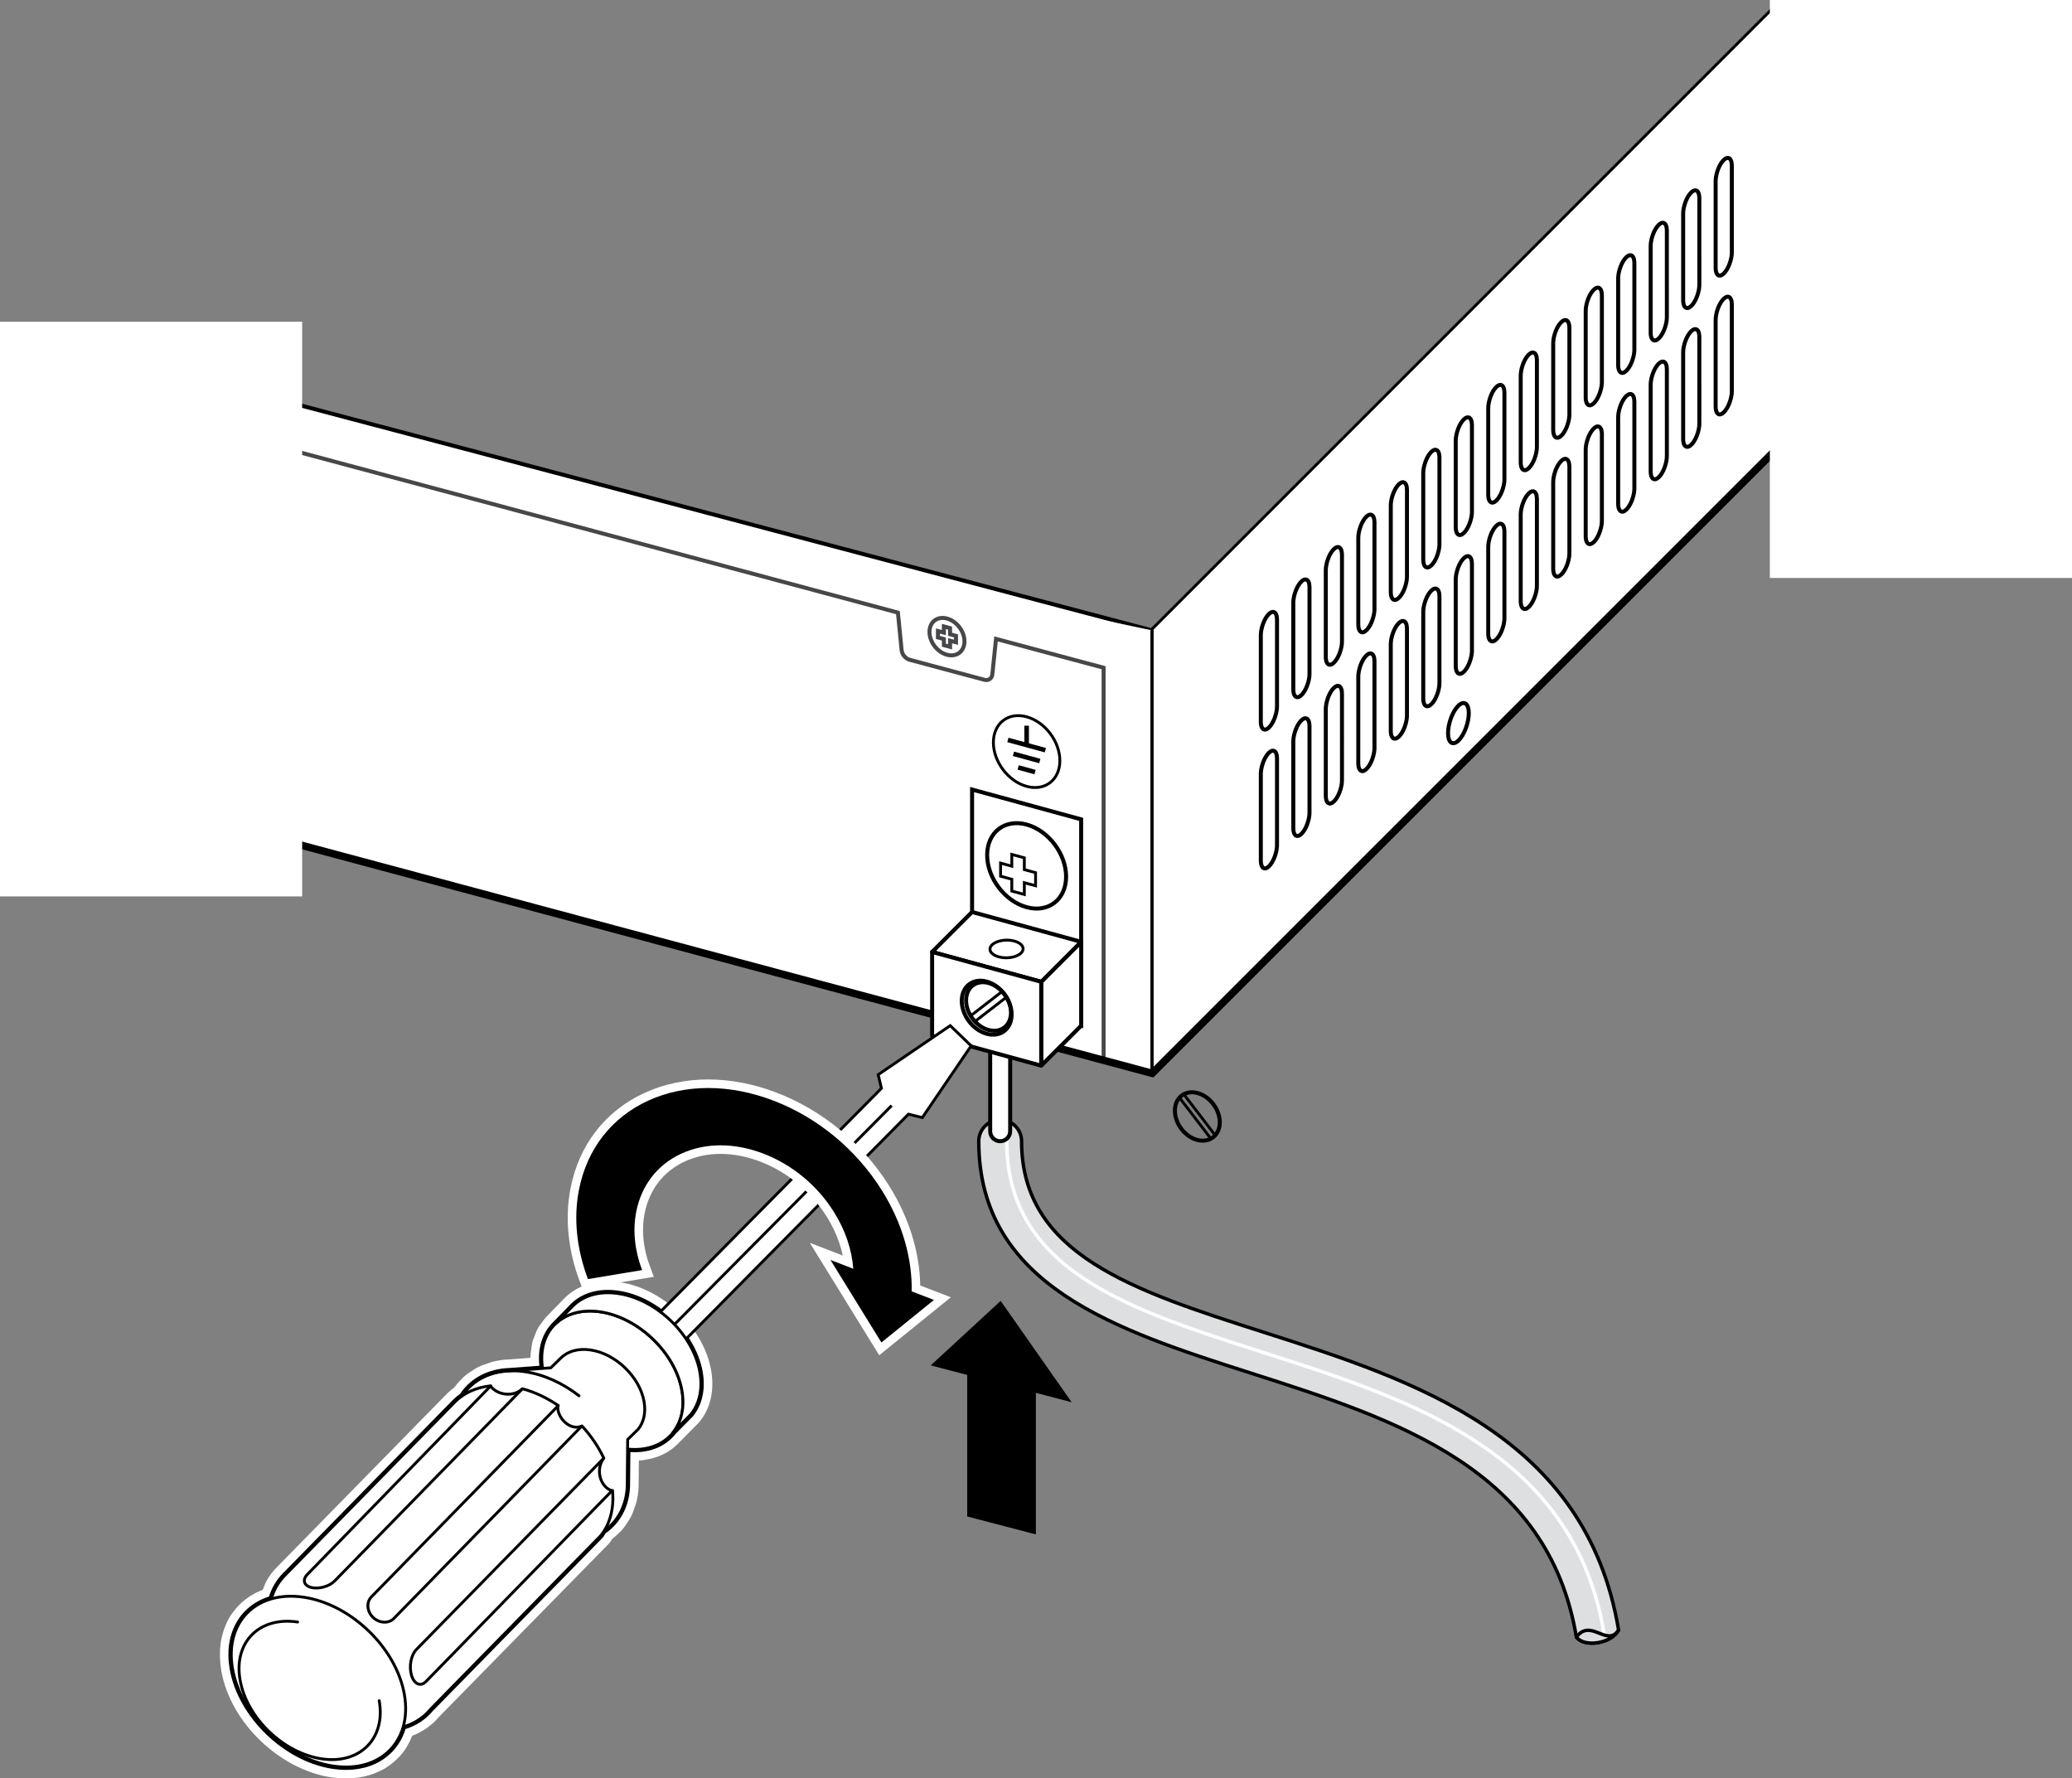 <?xml version="1.0" encoding="UTF-8"?>
<!DOCTYPE svg PUBLIC "-//W3C//DTD SVG 1.1//EN" "http://www.w3.org/Graphics/SVG/1.1/DTD/svg11.dtd">
<!-- Generator: Adobe Illustrator 15.1.0, SVG Export Plug-In . SVG Version: 6.00 Build 0)  --><svg xmlns="http://www.w3.org/2000/svg" version="1.1" id="Layer_1" x="0px" y="0px" width="181.504px" height="155.763px" viewBox="0 0 181.504 155.763" enable-background="new 0 0 181.504 155.763" xml:space="preserve">
    <rect x="0" y="0" width="181.504" height="155.763" fill="#808080" stroke="none"/>
    <g>
        <path fill="#DEDFE0" stroke="#000000" stroke-width="0.3" stroke-linejoin="round" d="M110.668,116.679   c-11.364-3.639-21.18-6.783-21.18-16.723c0-1.035-0.839-1.875-1.875-1.875c-1.035,0-1.875,0.84-1.875,1.875   c0,12.678,12.093,16.549,23.786,20.295c12.829,4.107,26.095,8.355,28.565,23.139c0.708,0.93,3.051,0.574,3.698-0.617   C138.942,125.732,123.921,120.923,110.668,116.679z"/>
        <path fill="none" stroke="#FFFFFF" stroke-width="0.3" stroke-linecap="round" stroke-linejoin="round" d="M88.188,99.957   c0,23.75,47.25,12.75,52.326,43.125"/>
        <path fill="#DEDFE0" stroke="#000000" stroke-width="0.3" stroke-linejoin="round" d="M141.789,142.773   c-1.004,1.553-2.443-1.082-3.698,0.617C138.798,144.32,141.141,143.964,141.789,142.773z"/>
        <g>
            <path fill="#FFFFFF" stroke="#000000" stroke-width="0.35" d="M88.489,91.082v8c0,0.484-0.392,0.875-0.875,0.875    s-0.875-0.391-0.875-0.875v-8c0-0.482,0.392-0.875,0.875-0.875S88.489,90.599,88.489,91.082z"/>
	</g>
</g>
    <polyline fill="#FFFFFF" points="22.699,34.551 100.932,55.219 100.932,94.003 15.884,71.214 "/>
    <polyline fill="#FFFFFF" points="22.699,34.551 100.932,55.219 100.932,94.003 15.648,71.152 "/>
    <polyline fill="none" stroke="#000000" stroke-width="0.35" points="22.699,34.551 100.932,55.219 100.932,94.003 15.648,71.152 "/>
    <line fill="#FFFFFF" x1="96.674" y1="58.485" x2="100.932" y2="55.219"/>
    <line fill="none" stroke="#474749" stroke-width="0.35" x1="96.674" y1="58.485" x2="100.932" y2="55.219"/>
    <path fill="#FFFFFF" d="M100.932,55.219v38.784l-4.258-1.141V58.485L87.25,55.96l-0.322,3.099c-0.026,0.362-0.339,0.579-0.696,0.483  l-6.556-1.757c-0.356-0.096-0.67-0.48-0.697-0.856l-0.323-3.271L21.24,38.274"/>
    <path fill="none" stroke="#474749" stroke-width="0.35" d="M100.932,55.219v38.784l-4.258-1.141V58.485L87.25,55.96l-0.322,3.099  c-0.026,0.362-0.339,0.579-0.696,0.483l-6.556-1.757c-0.356-0.096-0.67-0.48-0.697-0.856l-0.323-3.271L23.478,38.873"/>
    <path fill="#FFFFFF" d="M82.115,55.537c0,0.48,0.376,0.971,0.838,1.094c0.467,0.125,0.842-0.164,0.842-0.645  c0-0.48-0.376-0.969-0.842-1.093C82.491,54.769,82.115,55.056,82.115,55.537"/>
    <path fill="none" stroke="#474749" stroke-width="0.35" d="M82.115,55.537c0,0.48,0.376,0.971,0.838,1.094  c0.467,0.125,0.842-0.164,0.842-0.645c0-0.48-0.376-0.969-0.842-1.093C82.491,54.769,82.115,55.056,82.115,55.537z"/>
    <path fill="#FFFFFF" d="M81.421,55.35c0,0.878,0.685,1.772,1.531,1.998c0.849,0.228,1.534-0.297,1.534-1.175  c-0.001-0.877-0.686-1.771-1.534-1.998C82.107,53.948,81.421,54.474,81.421,55.35"/>
    <path fill="none" stroke="#474749" stroke-width="0.35" d="M81.421,55.35c0,0.878,0.685,1.772,1.531,1.998  c0.849,0.228,1.534-0.297,1.534-1.175c-0.001-0.877-0.686-1.771-1.534-1.998C82.107,53.948,81.421,54.474,81.421,55.35z"/>
    <polyline fill="#FFFFFF" points="82.161,55.27 82.683,55.411 82.684,54.87 83.224,55.014 83.225,55.555 83.746,55.695   83.746,56.255 83.225,56.116 83.225,56.655 82.684,56.51 82.683,55.97 82.161,55.831 82.161,55.27 "/>
    <polygon fill="none" stroke="#474749" stroke-width="0.35" points="82.161,55.27 82.683,55.411 82.684,54.87 83.224,55.014   83.225,55.555 83.746,55.695 83.746,56.255 83.225,56.116 83.225,56.655 82.684,56.51 82.683,55.97 82.161,55.831 "/>
    <path fill="#FFFFFF" d="M155.422,39.525c-22.429,22.43-51.171,51.176-54.491,54.486V55.086c3.229-3.223,32.31-32.312,54.438-54.442"/>
    <path fill="none" stroke="#000000" stroke-width="0.25" d="M155.422,39.525c-22.429,22.43-51.171,51.176-54.491,54.486V55.086  c3.229-3.223,32.31-32.312,54.438-54.442"/>
    <path fill="none" stroke="#000000" stroke-width="0.35" d="M151.706,34.191c0.008,0.24-0.03,0.529-0.12,0.834  c-0.214,0.752-0.659,1.324-0.985,1.27c-0.201-0.034-0.313-0.305-0.313-0.688v-7.562c-0.001-0.229,0.038-0.499,0.12-0.783  c0.213-0.753,0.658-1.324,0.984-1.271c0.196,0.034,0.305,0.281,0.314,0.638V34.191z M151.706,22.035  c0.008,0.239-0.03,0.528-0.12,0.833c-0.214,0.752-0.659,1.324-0.985,1.27c-0.201-0.034-0.313-0.305-0.313-0.687v-7.562  c-0.001-0.23,0.038-0.5,0.12-0.782c0.213-0.754,0.658-1.325,0.984-1.272c0.196,0.032,0.305,0.281,0.314,0.638V22.035z   M148.86,37.031c0.007,0.239-0.031,0.529-0.121,0.835c-0.213,0.752-0.658,1.323-0.984,1.269c-0.201-0.034-0.313-0.304-0.313-0.688  v-7.563c-0.001-0.228,0.038-0.497,0.12-0.782c0.213-0.753,0.658-1.323,0.984-1.271c0.195,0.034,0.305,0.282,0.314,0.637V37.031z   M148.86,24.874c0.007,0.24-0.031,0.529-0.121,0.835c-0.213,0.752-0.658,1.324-0.984,1.269c-0.201-0.034-0.313-0.304-0.313-0.687  v-7.562c-0.001-0.23,0.038-0.499,0.12-0.783c0.213-0.752,0.658-1.323,0.984-1.271c0.195,0.032,0.305,0.282,0.314,0.638V24.874z   M146.014,39.871c0.007,0.24-0.031,0.529-0.121,0.835c-0.213,0.752-0.658,1.323-0.984,1.269c-0.202-0.033-0.313-0.304-0.313-0.688  v-7.563c-0.001-0.228,0.038-0.497,0.12-0.781c0.213-0.753,0.657-1.324,0.984-1.272c0.195,0.035,0.305,0.282,0.314,0.637V39.871z   M146.014,27.714c0.007,0.241-0.031,0.53-0.121,0.835c-0.213,0.752-0.658,1.324-0.984,1.269c-0.202-0.033-0.313-0.304-0.313-0.688  v-7.561c-0.001-0.23,0.038-0.499,0.12-0.782c0.213-0.753,0.657-1.324,0.984-1.272c0.195,0.033,0.305,0.282,0.314,0.638V27.714z   M143.168,42.712c0.007,0.239-0.031,0.528-0.121,0.834c-0.213,0.752-0.658,1.323-0.984,1.27c-0.201-0.035-0.313-0.305-0.314-0.689  v-7.563c-0.001-0.228,0.038-0.497,0.12-0.781c0.213-0.753,0.659-1.324,0.985-1.271c0.195,0.034,0.305,0.281,0.314,0.637V42.712z   M143.168,30.555c0.007,0.24-0.031,0.529-0.121,0.834c-0.213,0.752-0.658,1.324-0.984,1.27c-0.201-0.034-0.313-0.305-0.314-0.689  v-7.561c-0.001-0.23,0.038-0.499,0.12-0.782c0.213-0.753,0.659-1.324,0.985-1.271c0.195,0.032,0.305,0.281,0.314,0.637V30.555z   M140.322,45.552c0.007,0.239-0.031,0.528-0.121,0.835c-0.213,0.752-0.657,1.322-0.983,1.269c-0.201-0.035-0.313-0.304-0.313-0.688  v-7.563c-0.001-0.229,0.038-0.498,0.12-0.782c0.213-0.753,0.658-1.324,0.984-1.271c0.194,0.034,0.305,0.281,0.313,0.637V45.552z   M140.322,33.395c0.007,0.24-0.031,0.529-0.121,0.835c-0.213,0.752-0.657,1.323-0.983,1.269c-0.201-0.034-0.313-0.304-0.313-0.688  V27.25c-0.001-0.23,0.038-0.5,0.12-0.783c0.213-0.753,0.658-1.324,0.984-1.271c0.194,0.032,0.305,0.281,0.313,0.637V33.395z   M137.477,48.392c0.006,0.239-0.032,0.529-0.121,0.835c-0.213,0.752-0.659,1.323-0.985,1.269c-0.2-0.034-0.312-0.304-0.313-0.688  v-7.563c-0.001-0.228,0.038-0.497,0.12-0.781c0.213-0.754,0.658-1.324,0.983-1.273c0.196,0.036,0.306,0.283,0.315,0.638V48.392z   M137.477,36.235c0.006,0.24-0.032,0.53-0.121,0.835c-0.213,0.752-0.659,1.324-0.985,1.269c-0.2-0.033-0.312-0.304-0.313-0.688  V30.09c-0.001-0.23,0.038-0.5,0.12-0.782c0.213-0.754,0.658-1.324,0.983-1.272c0.196,0.033,0.306,0.282,0.315,0.637V36.235z   M134.631,51.233c0.007,0.239-0.031,0.528-0.121,0.834c-0.213,0.752-0.658,1.323-0.985,1.269c-0.201-0.034-0.312-0.304-0.313-0.688  v-7.563c-0.001-0.228,0.038-0.497,0.119-0.781c0.214-0.753,0.658-1.324,0.984-1.272c0.196,0.035,0.305,0.282,0.315,0.638V51.233z   M134.631,39.076c0.007,0.239-0.031,0.528-0.121,0.834c-0.213,0.752-0.658,1.324-0.985,1.269c-0.201-0.033-0.312-0.304-0.313-0.688  v-7.562c-0.001-0.229,0.038-0.499,0.119-0.781c0.214-0.753,0.658-1.324,0.984-1.271c0.196,0.032,0.305,0.281,0.315,0.637V39.076z   M131.785,54.073c0.008,0.239-0.03,0.528-0.121,0.834c-0.213,0.752-0.657,1.323-0.984,1.269c-0.201-0.034-0.313-0.304-0.313-0.687  v-7.563c-0.001-0.228,0.038-0.498,0.12-0.782c0.213-0.753,0.658-1.324,0.985-1.272c0.194,0.035,0.304,0.282,0.313,0.638V54.073z   M131.785,41.916c0.008,0.239-0.03,0.528-0.121,0.834c-0.213,0.752-0.657,1.323-0.984,1.27c-0.201-0.034-0.313-0.305-0.313-0.688  V35.77c-0.001-0.229,0.038-0.5,0.12-0.782c0.213-0.753,0.658-1.324,0.985-1.271c0.194,0.032,0.304,0.281,0.313,0.637V41.916z   M128.939,56.913c0.007,0.239-0.031,0.528-0.121,0.835c-0.213,0.752-0.658,1.323-0.983,1.268c-0.201-0.034-0.313-0.303-0.314-0.687  v-7.563c-0.001-0.228,0.038-0.497,0.12-0.782c0.213-0.753,0.659-1.323,0.985-1.272c0.194,0.034,0.304,0.283,0.313,0.638V56.913z   M128.939,44.756c0.007,0.239-0.031,0.528-0.121,0.835c-0.213,0.752-0.658,1.323-0.983,1.269c-0.201-0.035-0.313-0.304-0.314-0.688  V38.61c-0.001-0.229,0.038-0.499,0.12-0.782c0.213-0.753,0.659-1.323,0.985-1.271c0.194,0.032,0.304,0.282,0.313,0.637V44.756z   M126.093,59.753c0.007,0.241-0.031,0.53-0.121,0.834c-0.213,0.752-0.658,1.324-0.984,1.269c-0.201-0.032-0.313-0.303-0.313-0.687  v-7.563c-0.001-0.228,0.038-0.497,0.121-0.781c0.212-0.753,0.657-1.324,0.983-1.273c0.195,0.035,0.306,0.282,0.314,0.638V59.753z   M126.093,47.596c0.007,0.24-0.031,0.529-0.121,0.835c-0.213,0.752-0.658,1.323-0.984,1.269c-0.201-0.034-0.313-0.304-0.313-0.688  V41.45c-0.001-0.229,0.038-0.499,0.121-0.781c0.212-0.753,0.657-1.324,0.983-1.273c0.195,0.034,0.306,0.283,0.314,0.638V47.596z   M123.248,62.594c0.007,0.239-0.031,0.528-0.121,0.834c-0.213,0.752-0.658,1.323-0.984,1.269c-0.201-0.033-0.313-0.304-0.313-0.688  v-7.563c-0.001-0.229,0.038-0.497,0.12-0.781c0.213-0.753,0.658-1.325,0.984-1.272c0.195,0.034,0.305,0.281,0.314,0.638V62.594z   M123.248,50.437c0.007,0.239-0.031,0.528-0.121,0.834c-0.213,0.752-0.658,1.323-0.984,1.27c-0.201-0.035-0.313-0.305-0.313-0.689  V44.29c-0.001-0.229,0.038-0.499,0.12-0.781c0.213-0.753,0.658-1.324,0.984-1.271c0.195,0.032,0.305,0.281,0.314,0.637V50.437z   M120.402,65.433c0.007,0.24-0.032,0.529-0.121,0.836c-0.213,0.752-0.659,1.322-0.984,1.268c-0.201-0.033-0.313-0.303-0.313-0.688  v-7.562c-0.001-0.229,0.038-0.498,0.12-0.782c0.213-0.753,0.658-1.325,0.984-1.272c0.195,0.034,0.305,0.281,0.314,0.638V65.433z   M120.402,53.277c0.007,0.239-0.032,0.528-0.121,0.835c-0.213,0.752-0.659,1.322-0.984,1.268c-0.201-0.034-0.313-0.303-0.313-0.687  v-7.562c-0.001-0.229,0.038-0.5,0.12-0.782c0.213-0.753,0.658-1.324,0.984-1.272c0.195,0.033,0.305,0.282,0.314,0.638V53.277z   M117.556,68.273c0.007,0.24-0.031,0.529-0.121,0.836c-0.213,0.752-0.658,1.322-0.985,1.268c-0.201-0.033-0.312-0.303-0.313-0.688  v-7.563c-0.001-0.229,0.038-0.496,0.12-0.78c0.213-0.755,0.657-1.325,0.983-1.272c0.196,0.034,0.306,0.281,0.315,0.637V68.273z   M117.556,56.117c0.007,0.239-0.031,0.529-0.121,0.835c-0.213,0.752-0.658,1.323-0.985,1.269c-0.201-0.034-0.312-0.304-0.313-0.688  v-7.562c-0.001-0.229,0.038-0.499,0.12-0.781c0.213-0.754,0.657-1.324,0.983-1.273c0.196,0.034,0.306,0.283,0.315,0.638V56.117z   M114.71,71.115c0.007,0.238-0.031,0.527-0.121,0.834c-0.213,0.752-0.658,1.322-0.984,1.268c-0.202-0.033-0.313-0.303-0.314-0.686  v-7.564c-0.001-0.229,0.038-0.496,0.12-0.78c0.213-0.753,0.658-1.325,0.985-1.272c0.195,0.035,0.304,0.281,0.314,0.639V71.115z   M114.71,58.958c0.007,0.239-0.031,0.528-0.121,0.834c-0.213,0.752-0.658,1.323-0.984,1.268c-0.202-0.033-0.313-0.303-0.314-0.688  v-7.562c-0.001-0.229,0.038-0.499,0.12-0.781c0.213-0.753,0.658-1.324,0.985-1.273c0.195,0.033,0.304,0.283,0.314,0.639V58.958z   M111.864,73.955c0.007,0.238-0.031,0.527-0.121,0.834c-0.213,0.752-0.657,1.324-0.983,1.27c-0.201-0.035-0.313-0.305-0.314-0.688  v-7.564c-0.001-0.227,0.038-0.496,0.12-0.781c0.213-0.752,0.659-1.324,0.985-1.271c0.194,0.035,0.305,0.281,0.313,0.639V73.955z   M111.864,61.798c0.007,0.238-0.031,0.527-0.121,0.834c-0.213,0.752-0.657,1.322-0.983,1.269c-0.201-0.034-0.313-0.304-0.314-0.688  v-7.562c-0.001-0.228,0.038-0.499,0.12-0.781c0.213-0.753,0.659-1.324,0.985-1.272c0.194,0.032,0.305,0.282,0.313,0.638V61.798z   M127.247,65.091c-0.411-0.066-0.529-0.908-0.246-1.881c0.272-0.965,0.843-1.696,1.261-1.629c0.417,0.071,0.529,0.914,0.247,1.885  C128.236,64.431,127.665,65.162,127.247,65.091z"/>
    <polyline fill="none" stroke="#000000" stroke-width="0.655" points="155.422,39.525 100.931,94.011 15.884,71.214 "/>
    <polygon fill="none" stroke="#000000" stroke-width="0.35" points="85.153,87.226 94.708,89.837 94.708,71.765 85.153,69.154 "/>
    <polygon fill="#FFFFFF" stroke="#000000" stroke-width="0.35" stroke-linejoin="round" points="91.208,93.337 94.708,89.837   94.708,82.492 91.208,85.992 "/>
    <polygon fill="#FFFFFF" stroke="#000000" stroke-width="0.35" stroke-linejoin="round" points="91.208,85.992 94.708,82.492   85.153,79.88 81.653,83.38 "/>
    <polygon fill="#FFFFFF" stroke="#000000" stroke-width="0.35" stroke-linejoin="round" points="81.653,90.726 91.208,93.337   91.208,85.992 81.653,83.38 "/>
    <g>
        <path fill="none" stroke="#000000" stroke-width="0.35" d="M86.472,74.894c0,2,1.549,4.043,3.459,4.564s3.458-0.674,3.458-2.674   s-1.548-4.043-3.458-4.564S86.472,72.894,86.472,74.894z"/>
        <polygon fill="none" stroke="#000000" stroke-width="0.25" points="87.649,75.597 88.633,75.867 88.633,74.837 89.729,75.136    89.729,76.167 90.714,76.435 90.714,77.582 89.729,77.314 89.729,78.345 88.633,78.046 88.633,77.013 87.649,76.744  "/>
</g>
    <g>
        <path fill="none" stroke="#000000" stroke-width="0.25" d="M87.019,65.033c0-1.683,1.304-2.69,2.912-2.251   c1.607,0.439,2.911,2.159,2.911,3.843s-1.304,2.691-2.911,2.25C88.323,68.435,87.019,66.716,87.019,65.033z"/>
        <line fill="none" stroke="#000000" stroke-width="0.4" x1="90.67" y1="67.625" x2="89.191" y2="67.22"/>
        <line fill="none" stroke="#000000" stroke-width="0.4" x1="91.085" y1="66.656" x2="88.776" y2="66.025"/>
        <line fill="none" stroke="#000000" stroke-width="0.4" x1="91.572" y1="65.707" x2="88.29" y2="64.81"/>
        <line fill="none" stroke="#000000" stroke-width="0.4" x1="89.931" y1="63.562" x2="89.931" y2="65.322"/>
</g>
    <g>
        <path fill="none" stroke="#000000" stroke-width="0.35" d="M84.247,87.664c0,1.264,0.978,2.553,2.185,2.883   c1.206,0.33,2.185-0.426,2.185-1.689c0-1.262-0.979-2.553-2.185-2.883C85.224,85.644,84.247,86.402,84.247,87.664z"/>
</g>
    <g>
        <path fill="none" stroke="#000000" stroke-width="0.35" d="M84.628,87.619c0,1.137,0.88,2.297,1.966,2.594s1.967-0.383,1.967-1.52   s-0.881-2.299-1.967-2.596S84.628,86.482,84.628,87.619z"/>
        <path fill="none" stroke="#000000" stroke-width="0.25" d="M85.034,88.968l2.744-2.123c0.143,0.152,0.27,0.32,0.377,0.498   l-2.744,2.121C85.268,89.312,85.142,89.146,85.034,88.968z"/>
</g>
    <path fill="none" stroke="#000000" stroke-width="0.25" d="M87.479,83.806c0.704,0.197,1.584,0.045,1.966-0.334  c0.383-0.381,0.122-0.85-0.581-1.045c-0.704-0.195-1.584-0.045-1.967,0.336C86.515,83.142,86.776,83.611,87.479,83.806z"/>
    <g>
        <path fill="#FFFFFF" stroke="#FFFFFF" stroke-width="2" stroke-linejoin="round" d="M20.271,145.185   c-0.002-0.08-0.002-0.158-0.002-0.238c-0.004-0.316,0.01-0.621,0.053-0.916v-0.006c0.045-0.295,0.115-0.568,0.199-0.838   c0.023-0.068,0.047-0.137,0.07-0.205c0.096-0.258,0.203-0.514,0.336-0.75h0.002c0.135-0.238,0.293-0.449,0.463-0.656   c0.039-0.053,0.086-0.102,0.129-0.152c0.359-0.393,0.784-0.725,1.27-0.98c0.062-0.033,0.124-0.063,0.186-0.094   c0.252-0.119,0.511-0.225,0.789-0.307l0,0c0.055-0.193,0.153-0.357,0.228-0.539c0.082-0.201,0.146-0.414,0.253-0.598   c0.203-0.352,0.448-0.67,0.731-0.949l14.892-15.186c0.188-0.186,0.395-0.354,0.613-0.506c0.026-0.041,0.065-0.07,0.094-0.109   c0.145-0.213,0.313-0.4,0.492-0.584c0.081-0.086,0.158-0.178,0.251-0.256c0.195-0.172,0.411-0.314,0.636-0.453   c0.104-0.063,0.197-0.137,0.307-0.193c0.248-0.125,0.516-0.221,0.791-0.309c0.111-0.035,0.211-0.084,0.322-0.113   c0.398-0.098,0.818-0.166,1.264-0.18l2.894-0.213c-0.019-0.117-0.009-0.225-0.019-0.34c-0.025-0.27-0.055-0.537-0.045-0.791   c0.008-0.113,0.035-0.211,0.048-0.32c0.031-0.25,0.056-0.504,0.122-0.732c0.029-0.1,0.08-0.186,0.119-0.283   c0.079-0.221,0.156-0.438,0.27-0.633c0.049-0.082,0.116-0.146,0.17-0.223c0.131-0.188,0.261-0.381,0.423-0.543   c0.004,0,0.005-0.006,0.007-0.01c-0.005,0.006-0.01,0.006-0.013,0.012l1.567-1.605c0.913-0.902,2.308-1.338,3.975-1.088   c3.356,0.494,6.565,3.586,7.15,6.887c0.267,1.508-0.059,2.803-0.805,3.715l-1.54,1.559c0.002-0.002,0.002-0.004,0.003-0.006   c-0.032,0.043-0.079,0.072-0.113,0.111c-0.131,0.152-0.278,0.289-0.434,0.418c-0.102,0.086-0.201,0.168-0.311,0.24   c-0.18,0.119-0.373,0.217-0.572,0.309c-0.116,0.051-0.226,0.107-0.348,0.146c-0.229,0.08-0.475,0.131-0.726,0.174   c-0.117,0.02-0.228,0.047-0.351,0.059c-0.279,0.027-0.574,0.02-0.875,0.002c-0.09-0.006-0.17,0.01-0.264,0l-0.031,3.307   c-0.018,0.414-0.084,0.807-0.182,1.182c-0.024,0.1-0.071,0.186-0.104,0.279c-0.085,0.268-0.178,0.533-0.305,0.771   c-0.047,0.092-0.109,0.164-0.163,0.25c-0.139,0.229-0.284,0.449-0.456,0.65c-0.064,0.07-0.142,0.129-0.206,0.197   c-0.188,0.188-0.384,0.367-0.604,0.523c-0.02,0.016-0.035,0.037-0.057,0.049c-0.086,0.133-0.156,0.277-0.257,0.396l-14.891,15.186   c-0.147,0.178-0.311,0.344-0.48,0.498c-0.022,0.021-0.049,0.037-0.072,0.057c-0.158,0.133-0.322,0.26-0.498,0.377   c-0.009,0.006-0.017,0.01-0.025,0.014c-0.397,0.256-0.84,0.453-1.321,0.596c-0.08,0.279-0.187,0.541-0.307,0.795   c-0.021,0.043-0.042,0.086-0.064,0.129c-0.128,0.252-0.273,0.494-0.441,0.713c-0.001,0-0.002,0-0.002,0.002   c-0.166,0.213-0.352,0.402-0.55,0.584c-0.042,0.037-0.083,0.076-0.126,0.111c-0.207,0.176-0.426,0.338-0.665,0.477   c-0.007,0.004-0.014,0.006-0.021,0.01c-0.23,0.133-0.479,0.24-0.735,0.338c-0.062,0.021-0.126,0.047-0.191,0.068   c-0.271,0.09-0.552,0.168-0.847,0.217c-0.01,0-0.02,0-0.028,0.002c-0.286,0.047-0.588,0.066-0.894,0.074c-0.082,0-0.164,0-0.244,0   c-0.326-0.004-0.654-0.023-0.998-0.074c-4.161-0.619-8.112-4.426-8.835-8.51C20.312,145.837,20.285,145.509,20.271,145.185z"/>
        <path fill="#FFFFFF" stroke="#000000" stroke-width="0.5" stroke-linejoin="round" d="M23.766,140.042   c0.234-0.82,0.647-1.527,1.212-2.086l14.892-15.186c0.188-0.186,0.393-0.352,0.613-0.504c0.848-1.313,2.312-2.131,4.156-2.199   l2.894-0.213c-0.251-1.617,0.181-2.977,1.095-3.875c-0.005,0.006-0.01,0.006-0.013,0.012l1.567-1.605   c0.913-0.902,2.308-1.338,3.975-1.088c3.356,0.494,6.565,3.586,7.15,6.887c0.267,1.508-0.059,2.803-0.805,3.715l-1.516,1.535   c-0.848,1.084-2.271,1.658-4.014,1.477l-0.031,3.307c-0.081,1.703-0.848,3.066-2.076,3.902c-0.086,0.133-0.156,0.277-0.257,0.396   l-14.891,15.186c-0.598,0.727-1.417,1.252-2.397,1.541c-0.693,2.455-3.028,3.896-6.113,3.445c-4.161-0.619-8.112-4.426-8.835-8.51   C19.83,143.115,21.261,140.765,23.766,140.042z"/>
        <polygon fill="#FFFFFF" stroke="#000000" stroke-width="0.25" points="77.213,95.32 76.927,94.126 83.239,89.832 85.072,91.601    80.794,97.886 79.577,97.589 55.395,122.035 53.036,119.763  "/>
        <line fill="none" stroke="#000000" stroke-width="0.25" x1="78.109" y1="96.832" x2="54.248" y2="120.876"/>
        <g>
            <path fill="#FFFFFF" stroke="#000000" stroke-width="0.25" stroke-linejoin="round" d="M47.55,119.99    c0.583,3.311,3.784,6.395,7.154,6.895c3.356,0.496,5.618-1.779,5.032-5.094c-0.582-3.301-3.794-6.393-7.15-6.891    C49.218,114.404,46.966,116.685,47.55,119.99z"/>
	</g>
        <path fill="#FFFFFF" stroke="#000000" stroke-width="0.25" stroke-linejoin="round" d="M50.182,114.386   c0.913-0.902,2.308-1.338,3.975-1.088c3.356,0.494,6.565,3.586,7.15,6.887c0.267,1.508-0.059,2.803-0.805,3.715l-1.54,1.559   c0.723-0.91,1.037-2.18,0.774-3.668c-0.582-3.301-3.794-6.393-7.15-6.891c-1.666-0.246-3.061,0.188-3.972,1.092L50.182,114.386z"/>
        <path fill="#FFFFFF" stroke="#000000" stroke-width="0.25" stroke-linejoin="round" d="M39.788,126.429   c-0.641-3.615,1.471-6.236,4.852-6.361l3.607-0.264l0.872-0.852c0.601-0.592,1.517-0.875,2.611-0.713   c2.199,0.324,4.307,2.354,4.688,4.52c0.176,0.99-0.036,1.838-0.528,2.438l-0.907,0.885l-0.041,4.137   c-0.154,3.213-2.73,5.25-6.317,4.725c-1.07-0.158-2.12-0.531-3.108-1.057c-0.041-0.006-0.076,0-0.116-0.004   c-2.212-0.33-4.312-2.355-4.695-4.525c-0.022-0.125-0.019-0.242-0.028-0.363C40.254,128.169,39.942,127.308,39.788,126.429z"/>
        <g>
            <path fill="none" stroke="#000000" stroke-width="0.25" stroke-linecap="round" d="M50.721,122.253    c-1.409-1.094-3.045-1.857-4.711-2.104c-4.162-0.619-6.943,2.201-6.223,6.279"/>
	</g>
        <path fill="#FFFFFF" stroke="#000000" stroke-width="0.25" stroke-linejoin="round" d="M24.978,137.957l14.892-15.186   c0.781-0.775,1.855-1.26,3.123-1.391l-0.021,0.031c0.692,0.877,2.097,0.912,2.782,0.234l0.009-0.008   c1.098,0.297,2.168,0.807,3.145,1.475l-0.043,0.037c-0.098,0.971,1.033,2.197,2.084,1.77l0.028-0.023   c0.784,0.85,1.442,1.809,1.915,2.822l-0.041,0.051c-0.729,1.053-0.199,2.527,0.76,2.799l0.047-0.025   c0.146,1.594-0.229,2.973-1.048,3.975l-14.891,15.186c-1.107,1.35-2.962,2.033-5.219,1.701c-4.162-0.619-8.113-4.43-8.833-8.51   C23.302,140.832,23.83,139.091,24.978,137.957z"/>
        <path fill="none" stroke="#000000" stroke-width="0.25" stroke-linejoin="round" d="M48.907,123.113l-16.37,16.75   c-0.464,0.475-0.4,1.283,0.144,1.803l0,0c0.547,0.521,1.365,0.559,1.83,0.082l16.438-16.828"/>
        <path fill="none" stroke="#000000" stroke-width="0.25" stroke-linejoin="round" d="M42.993,121.38l-16.067,16.518   c-0.464,0.475-0.308,0.988,0.353,1.148l0,0c0.66,0.158,1.57-0.096,2.035-0.572l16.44-16.828"/>
        <path fill="none" stroke="#000000" stroke-width="0.25" stroke-linejoin="round" d="M52.891,127.718l-16.424,16.766   c-0.465,0.477-0.652,1.486-0.418,2.26l0,0c0.234,0.773,0.801,1.014,1.266,0.537l16.295-16.713"/>
        <g>
            <path fill="#FFFFFF" stroke="#000000" stroke-width="0.25" stroke-linejoin="round" d="M20.373,146.179    c0.723,4.084,4.674,7.891,8.835,8.51c4.141,0.607,6.934-2.199,6.213-6.287c-0.721-4.078-4.684-7.895-8.828-8.508    C22.433,139.277,19.65,142.095,20.373,146.179z"/>
	</g>
        <g>
            <path fill="none" stroke="#000000" stroke-width="0.25" stroke-linecap="round" d="M26.07,142.068    c-3.371-0.498-5.624,1.783-5.038,5.094c0.584,3.305,3.784,6.391,7.155,6.891c3.353,0.492,5.617-1.783,5.032-5.094"/>
	</g>
</g>
    <polygon points="81.531,119.591 87.656,113.943 93.877,122.818 90.741,121.998 90.741,134.394 84.726,132.824 84.726,120.425 "/>
    <rect y="28.181" fill="#FFFFFF" width="26.468" height="50.333"/>
    <rect x="155.036" fill="#FFFFFF" width="26.469" height="50.622"/>
    <g>
        <path fill="none" stroke="#000000" stroke-width="0.35" d="M106.851,98.3c0,1.137-0.881,1.828-1.967,1.547   c-1.086-0.282-1.966-1.432-1.966-2.568c0-1.136,0.88-1.829,1.966-1.547C105.97,96.013,106.851,97.164,106.851,98.3z"/>
        <path fill="none" stroke="#000000" stroke-width="0.25" d="M106.446,99.434l-2.745-3.586c-0.142,0.077-0.269,0.177-0.377,0.298   l2.745,3.584C106.21,99.653,106.337,99.554,106.446,99.434z"/>
</g>
    <path fill="#FFFFFF" stroke="#FFFFFF" stroke-width="1.5" d="M79.861,113.107c0.057-2.854-0.789-5.941-2.617-8.857  c-2.24-3.569-5.602-6.354-9.463-7.839c-3.862-1.483-7.766-1.485-10.988-0.014c-3.224,1.474-5.381,4.251-6.077,7.818  c-0.491,2.509-0.199,5.199,0.789,7.817l4.743-0.788c-0.646-1.71-0.836-3.467-0.516-5.104c0.454-2.33,1.865-4.141,3.97-5.104  c2.104-0.961,4.65-0.959,7.175,0.009c2.523,0.97,4.719,2.786,6.178,5.117c1.023,1.63,1.574,3.339,1.689,4.965l-1.998-0.772  l4.463,7.23l4.604-3.727L79.861,113.107z"/>
    <path d="M79.861,113.107c0.057-2.854-0.789-5.941-2.617-8.857c-2.24-3.569-5.602-6.354-9.463-7.839  c-3.862-1.483-7.766-1.485-10.988-0.014c-3.224,1.474-5.381,4.251-6.077,7.818c-0.491,2.509-0.199,5.199,0.789,7.817l4.743-0.788  c-0.646-1.71-0.836-3.467-0.516-5.104c0.454-2.33,1.865-4.141,3.97-5.104c2.104-0.961,4.65-0.959,7.175,0.009  c2.523,0.97,4.719,2.786,6.178,5.117c1.023,1.63,1.574,3.339,1.689,4.965l-1.998-0.772l4.463,7.23l4.604-3.727L79.861,113.107z"/>
</svg>